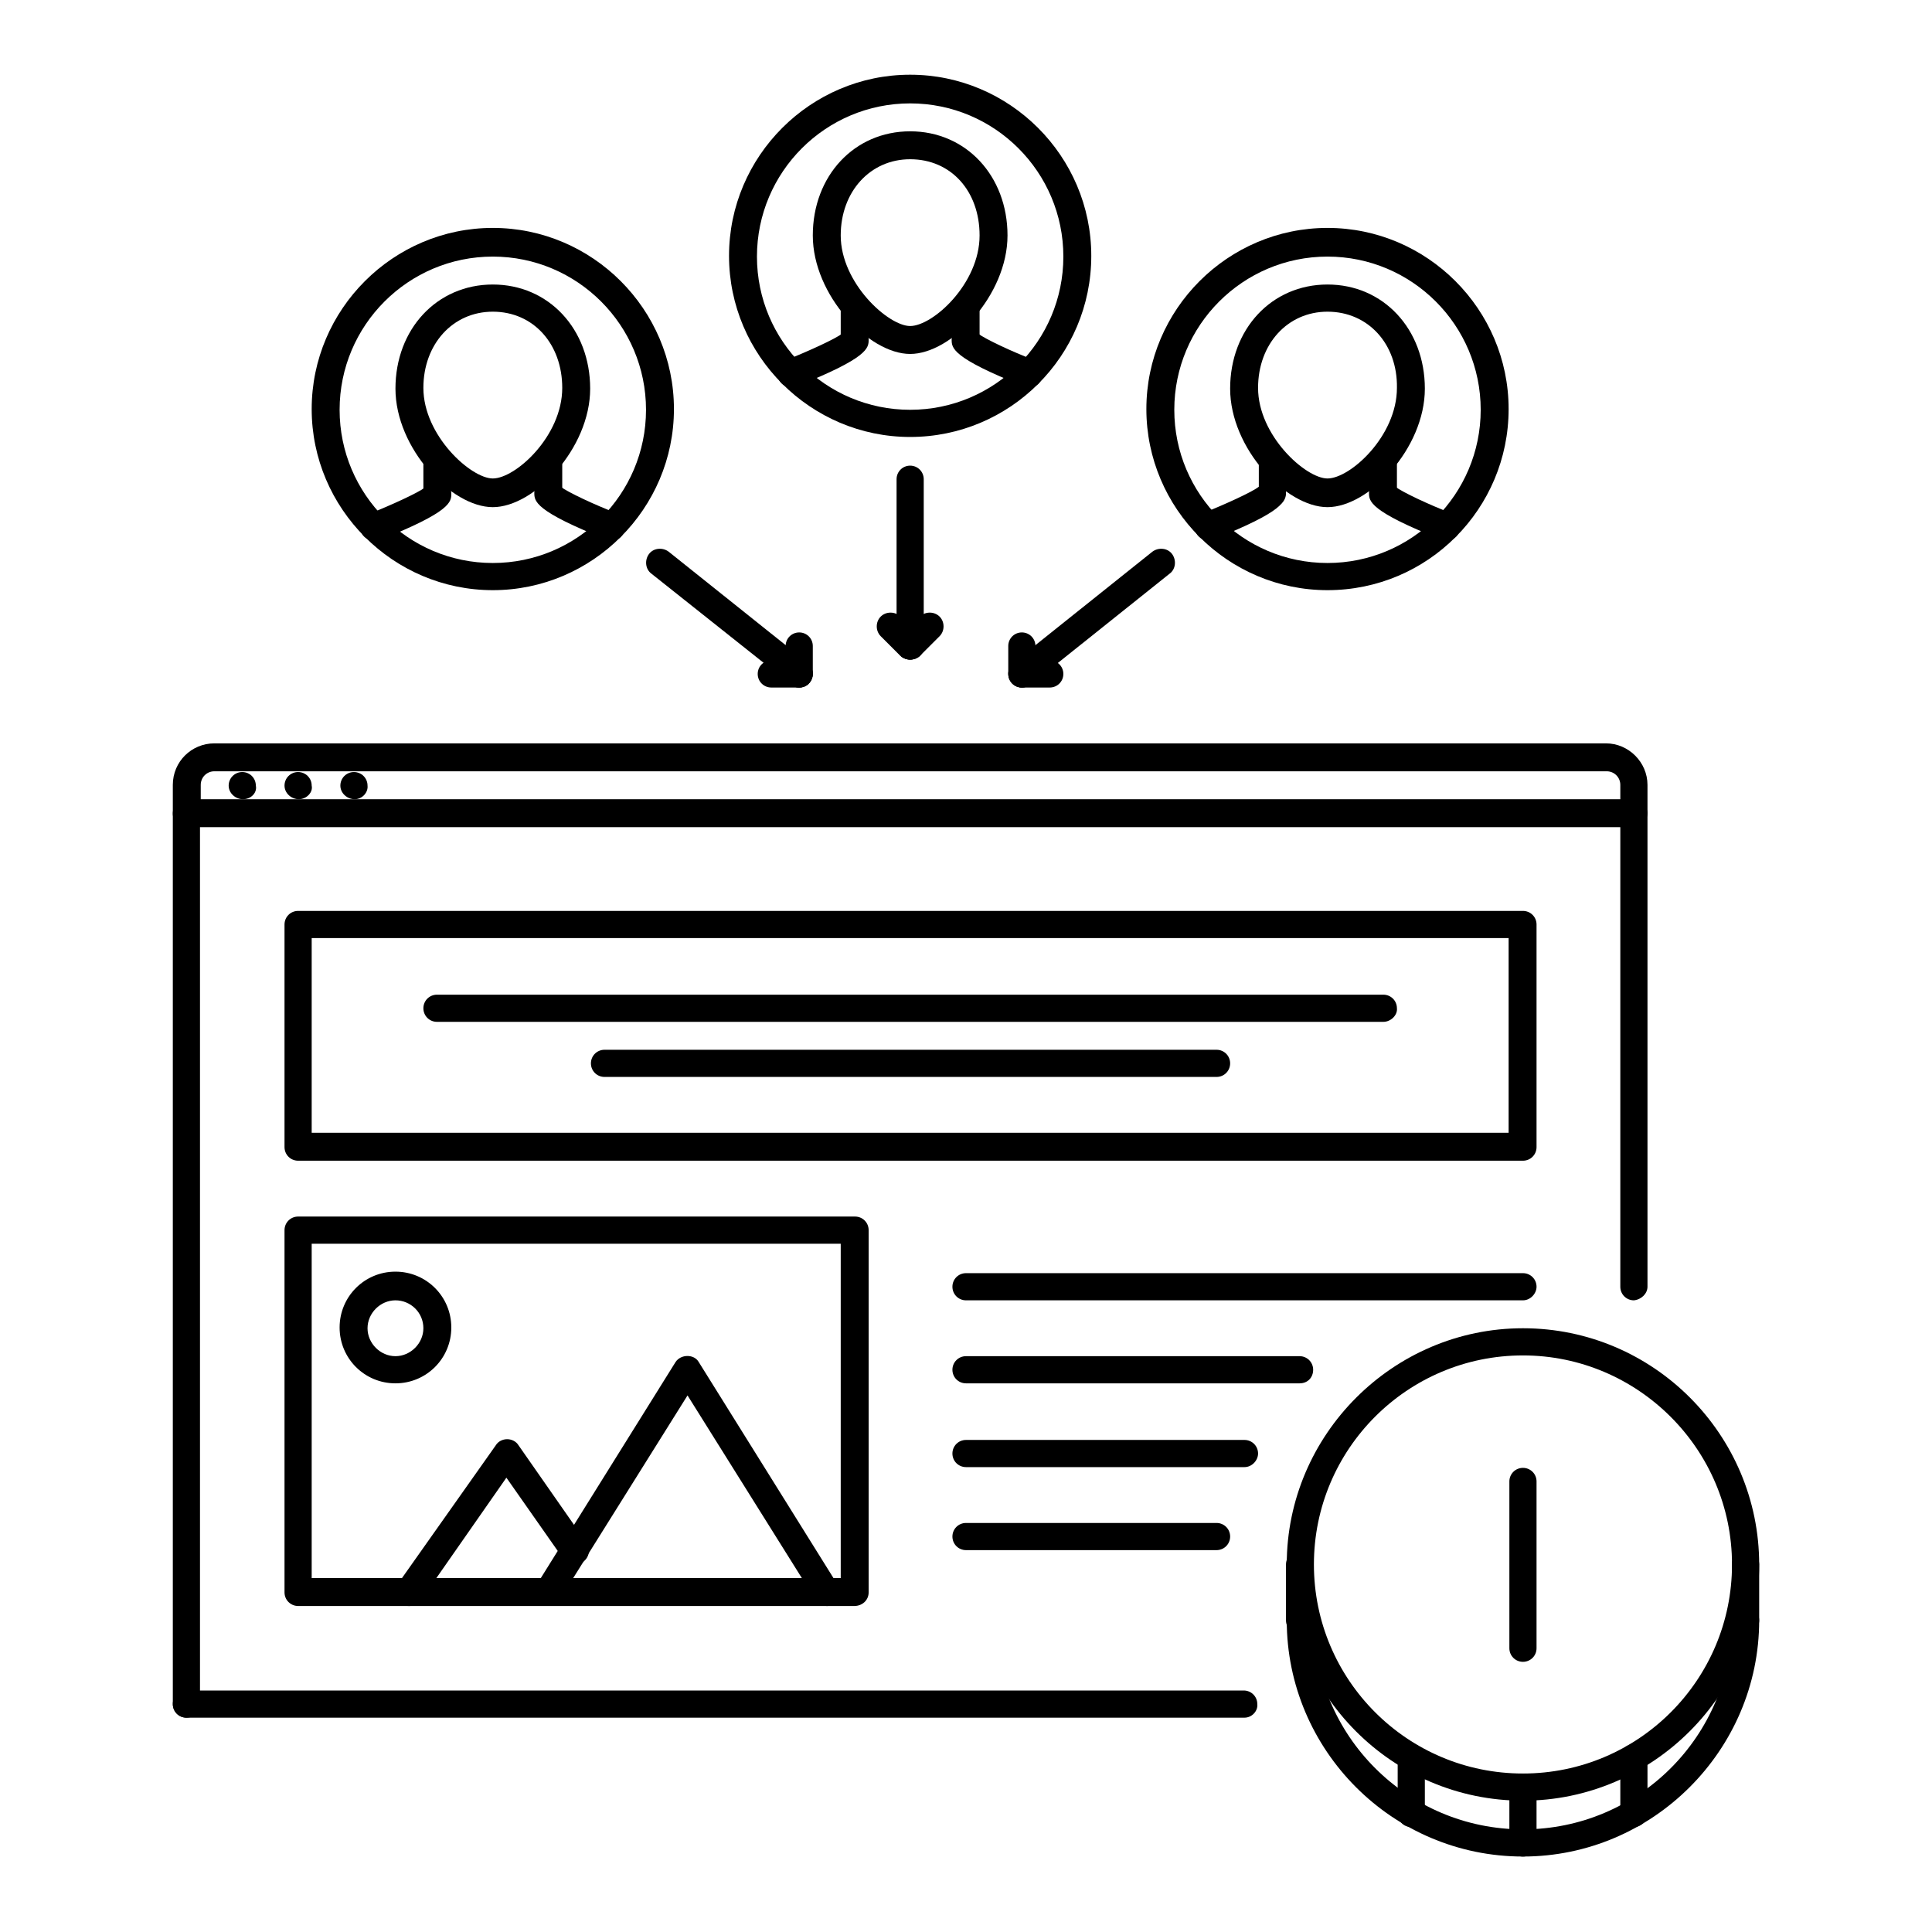 <?xml version="1.0" encoding="utf-8"?>
<!-- Svg Vector Icons : http://www.onlinewebfonts.com/icon -->
<!DOCTYPE svg PUBLIC "-//W3C//DTD SVG 1.1//EN" "http://www.w3.org/Graphics/SVG/1.1/DTD/svg11.dtd">
<svg version="1.1" xmlns="http://www.w3.org/2000/svg" xmlns:xlink="http://www.w3.org/1999/xlink" x="0px" y="0px" viewBox="0 0 256 256" enable-background="new 0 0 256 256" xml:space="preserve">
<g> <path fill="#000000" d="M32.2,105.9c-1,0-1.9-0.8-1.9-1.8c0-1,0.8-1.8,1.8-1.8h0c1,0,1.8,0.8,1.8,1.8c0,0,0,0,0,0 C34.1,105,33.3,105.9,32.2,105.9C32.2,105.9,32.2,105.9,32.2,105.9z M39.6,105.9c-1,0-1.9-0.8-1.9-1.8c0-1,0.8-1.8,1.8-1.8h0 c1,0,1.8,0.8,1.8,1.8c0,0,0,0,0,0C41.5,105,40.6,105.9,39.6,105.9C39.6,105.9,39.6,105.9,39.6,105.9z M47,105.9 c-1,0-1.9-0.8-1.9-1.8c0-1,0.8-1.8,1.8-1.8h0c1,0,1.8,0.8,1.8,1.8c0,0,0,0,0,0C48.8,105,48,105.9,47,105.9 C47,105.9,47,105.9,47,105.9z"/> <path fill="#000000" d="M216.5,109.6H24.7c-1,0-1.8-0.8-1.8-1.8c0,0,0,0,0,0V104c0-3.1,2.5-5.5,5.5-5.5h184.4c3,0,5.5,2.5,5.5,5.5 v3.7C218.3,108.7,217.5,109.6,216.5,109.6C216.5,109.6,216.5,109.6,216.5,109.6z M26.6,105.9h188.1V104c0-1-0.8-1.8-1.8-1.8H28.4 c-1,0-1.8,0.8-1.8,1.8V105.9L26.6,105.9z"/> <path fill="#000000" d="M216.5,172.3c-1,0-1.8-0.8-1.8-1.8c0,0,0,0,0,0v-62.7c0-1,0.8-1.8,1.8-1.8c1,0,1.8,0.8,1.8,1.8v62.7 C218.3,171.4,217.5,172.2,216.5,172.3C216.5,172.3,216.5,172.3,216.5,172.3z M24.7,227.6c-1,0-1.8-0.8-1.8-1.8c0,0,0,0,0,0v-118 c0-1,0.8-1.8,1.8-1.8s1.8,0.8,1.8,1.8v118C26.6,226.7,25.8,227.6,24.7,227.6C24.8,227.6,24.8,227.6,24.7,227.6z"/> <path fill="#000000" d="M164.9,227.6H24.7c-1,0-1.8-0.8-1.8-1.8c0-1,0.8-1.8,1.8-1.8h140.1c1,0,1.8,0.8,1.8,1.8 C166.7,226.7,165.9,227.6,164.9,227.6L164.9,227.6z M109.6,212.8c-0.6,0-1.2-0.3-1.6-0.9l-16.9-27l-16.9,27 c-0.5,0.9-1.7,1.1-2.5,0.6c0,0,0,0,0,0c-0.9-0.5-1.1-1.7-0.6-2.5l18.4-29.5c0.7-1.1,2.5-1.1,3.1,0l18.4,29.5c0.5,0.9,0.3,2-0.6,2.5 c0,0,0,0,0,0C110.2,212.7,109.9,212.8,109.6,212.8L109.6,212.8z"/> <path fill="#000000" d="M54.2,212.8c-1,0-1.8-0.8-1.8-1.8c0-0.4,0.1-0.7,0.3-1.1l13-18.4c0.3-0.5,0.9-0.8,1.5-0.8h0 c0.6,0,1.2,0.3,1.5,0.8l9,12.9c0.6,0.8,0.4,2-0.5,2.6c-0.8,0.6-2,0.4-2.6-0.5l-7.5-10.7L55.8,212C55.4,212.5,54.8,212.8,54.2,212.8 z M201.8,153.8H39.5c-1,0-1.8-0.8-1.8-1.8c0,0,0,0,0,0v-29.5c0-1,0.8-1.8,1.8-1.8c0,0,0,0,0,0h162.3c1,0,1.8,0.8,1.8,1.8 c0,0,0,0,0,0V152C203.6,153,202.8,153.8,201.8,153.8C201.8,153.8,201.8,153.8,201.8,153.8z M41.3,150.1h158.6v-25.8H41.3V150.1z"/> <path fill="#000000" d="M113.2,212.8H39.5c-1,0-1.8-0.8-1.8-1.8c0,0,0,0,0,0V163c0-1,0.8-1.8,1.8-1.8c0,0,0,0,0,0h73.8 c1,0,1.8,0.8,1.8,1.8v0V211C115.1,212,114.3,212.8,113.2,212.8C113.3,212.8,113.3,212.8,113.2,212.8z M41.3,209.1h70.1v-44.3H41.3 V209.1z"/> <path fill="#000000" d="M52.4,183.3c-4.1,0-7.4-3.3-7.4-7.4c0-4.1,3.3-7.4,7.4-7.4c4.1,0,7.4,3.3,7.4,7.4 C59.8,180,56.5,183.3,52.4,183.3z M52.4,172.3c-2,0-3.7,1.7-3.7,3.7c0,2,1.7,3.7,3.7,3.7c2,0,3.7-1.7,3.7-3.7 C56.1,173.9,54.4,172.3,52.4,172.3z M201.8,172.3H128c-1,0-1.8-0.8-1.8-1.8c0-1,0.8-1.8,1.8-1.8h73.8c1,0,1.8,0.8,1.8,1.8 C203.6,171.4,202.8,172.3,201.8,172.3z M172.2,183.3H128c-1,0-1.8-0.8-1.8-1.8s0.8-1.8,1.8-1.8h44.2c1,0,1.8,0.8,1.8,1.8 S173.3,183.3,172.2,183.3z M164.9,194.4H128c-1,0-1.8-0.8-1.8-1.8c0,0,0,0,0,0c0-1,0.8-1.8,1.8-1.8c0,0,0,0,0,0h36.9 c1,0,1.8,0.8,1.8,1.8c0,0,0,0,0,0C166.7,193.5,165.9,194.4,164.9,194.4C164.9,194.4,164.9,194.4,164.9,194.4z M161.2,205.4H128 c-1,0-1.8-0.8-1.8-1.8c0-1,0.8-1.8,1.8-1.8h33.2c1,0,1.8,0.8,1.8,1.8C163,204.6,162.2,205.4,161.2,205.4z M183.3,135.4H57.9 c-1,0-1.8-0.8-1.8-1.8c0,0,0,0,0,0c0-1,0.8-1.8,1.8-1.8c0,0,0,0,0,0h125.4c1,0,1.8,0.8,1.8,1.8c0,0,0,0,0,0 C185.2,134.5,184.3,135.4,183.3,135.4L183.3,135.4z M161.2,142.7H80.1c-1,0-1.8-0.8-1.8-1.8c0-1,0.8-1.8,1.8-1.8h81.1 c1,0,1.8,0.8,1.8,1.8C163,141.9,162.2,142.7,161.2,142.7z M65.3,67.2c-5.5,0-12.9-7.8-12.9-15.7c0-7.9,5.5-13.8,12.9-13.8 c7.4,0,12.9,5.9,12.9,13.8C78.2,59.4,70.8,67.2,65.3,67.2z M65.3,41.3c-5.3,0-9.2,4.3-9.2,10.1c0,6.3,6.3,12,9.2,12 c3,0,9.2-5.6,9.2-12C74.5,45.6,70.7,41.3,65.3,41.3z"/> <path fill="#000000" d="M81.1,71.6c-0.2,0-0.5,0-0.7-0.1c-9.6-3.8-9.6-5.1-9.6-6.2c0-1,0.8-1.8,1.8-1.8c0,0,0,0,0,0 c0.7,0,1.4,0.4,1.7,1c0.9,0.7,4.5,2.4,7.4,3.5c0.9,0.4,1.4,1.4,1,2.4C82.5,71.1,81.9,71.6,81.1,71.6z"/> <path fill="#000000" d="M72.7,67.2c-1,0-1.8-0.8-1.8-1.8c0,0,0,0,0,0v-4.5c0-1,0.8-1.8,1.8-1.8s1.8,0.8,1.8,1.8v4.5 C74.5,66.3,73.7,67.2,72.7,67.2C72.7,67.2,72.7,67.2,72.7,67.2z M49.5,71.6c-1,0-1.8-0.8-1.8-1.8c0-0.8,0.5-1.4,1.2-1.7 c3-1.2,6.5-2.8,7.4-3.5c0.3-0.6,1-1,1.7-1c1,0,1.8,0.8,1.8,1.8c0,0,0,0,0,0c0,1.1,0,2.4-9.6,6.2C50,71.6,49.8,71.6,49.5,71.6 L49.5,71.6z"/> <path fill="#000000" d="M57.9,67.2c-1,0-1.8-0.8-1.8-1.8c0,0,0,0,0,0v-4.5c0-1,0.8-1.8,1.8-1.8c1,0,1.8,0.8,1.8,1.8v4.5 C59.8,66.3,59,67.2,57.9,67.2C57.9,67.2,57.9,67.2,57.9,67.2z"/> <path fill="#000000" d="M65.3,78.2c-13.2,0-24-10.8-24-24s10.8-24,24-24c13.2,0,24,10.8,24,24S78.5,78.2,65.3,78.2z M65.3,34 C54.1,34,45,43.1,45,54.3s9.1,20.3,20.3,20.3c11.2,0,20.3-9.1,20.3-20.3S76.5,34,65.3,34z"/> <path fill="#000000" d="M175.9,67.2c-5.5,0-12.9-7.8-12.9-15.7c0-7.9,5.5-13.8,12.9-13.8c7.4,0,12.9,5.9,12.9,13.8 C188.8,59.4,181.4,67.2,175.9,67.2z M175.9,41.3c-5.3,0-9.2,4.3-9.2,10.1c0,6.3,6.3,12,9.2,12c3,0,9.2-5.6,9.2-12 C185.2,45.6,181.3,41.3,175.9,41.3z"/> <path fill="#000000" d="M191.7,71.6c-0.2,0-0.5,0-0.7-0.1c-9.6-3.8-9.6-5.1-9.6-6.2c0-1,0.8-1.8,1.8-1.8h0c0.7,0,1.4,0.4,1.7,1 c0.9,0.7,4.5,2.4,7.4,3.5c0.9,0.4,1.4,1.4,1,2.4C193.2,71.1,192.5,71.6,191.7,71.6L191.7,71.6z"/> <path fill="#000000" d="M183.3,67.2c-1,0-1.8-0.8-1.8-1.8c0,0,0,0,0,0v-4.5c0-1,0.8-1.8,1.8-1.8s1.8,0.8,1.8,1.8v4.5 C185.2,66.3,184.3,67.2,183.3,67.2C183.3,67.2,183.3,67.2,183.3,67.2z M160.1,71.6c-0.7,0-1.4-0.4-1.7-1.2c-0.4-0.9,0.1-2,1-2.4 c3-1.2,6.5-2.8,7.4-3.5c0.3-0.6,1-1,1.7-1c1,0,1.8,0.8,1.8,1.8c0,0,0,0,0,0c0,1.1,0,2.4-9.6,6.2C160.6,71.6,160.4,71.6,160.1,71.6z "/> <path fill="#000000" d="M168.6,67.2c-1,0-1.8-0.8-1.8-1.8c0,0,0,0,0,0v-4.5c0-1,0.8-1.8,1.8-1.8c1,0,1.8,0.8,1.8,1.8v4.5 C170.4,66.3,169.6,67.2,168.6,67.2C168.6,67.2,168.6,67.2,168.6,67.2z"/> <path fill="#000000" d="M175.9,78.2c-13.2,0-24-10.8-24-24s10.8-24,24-24s24,10.8,24,24S189.2,78.2,175.9,78.2z M175.9,34 c-11.2,0-20.3,9.1-20.3,20.3s9.1,20.3,20.3,20.3s20.3-9.1,20.3-20.3S187.1,34,175.9,34z"/> <path fill="#000000" d="M120.6,46.9c-5.5,0-12.9-7.8-12.9-15.7c0-7.9,5.5-13.8,12.9-13.8c7.4,0,12.9,5.9,12.9,13.8 C133.5,39.1,126.1,46.9,120.6,46.9z M120.6,21.1c-5.3,0-9.2,4.3-9.2,10.1c0,6.3,6.3,12,9.2,12c3,0,9.2-5.6,9.2-12 C129.8,25.3,126,21.1,120.6,21.1z"/> <path fill="#000000" d="M136.4,51.3c-0.2,0-0.5,0-0.7-0.1c-9.6-3.8-9.6-5.1-9.6-6.2c0-1,0.8-1.8,1.8-1.8c0,0,0,0,0,0 c0.7,0,1.4,0.4,1.7,1c0.9,0.7,4.5,2.4,7.4,3.5c0.9,0.4,1.4,1.4,1,2.4C137.9,50.8,137.2,51.3,136.4,51.3z"/> <path fill="#000000" d="M128,46.9c-1,0-1.8-0.8-1.8-1.8c0,0,0,0,0,0v-4.5c0-1,0.8-1.8,1.8-1.8c1,0,1.8,0.8,1.8,1.8V45 C129.8,46,129,46.9,128,46.9C128,46.9,128,46.9,128,46.9z M104.8,51.3c-1,0-1.8-0.8-1.8-1.9c0-0.8,0.5-1.4,1.2-1.7 c3-1.2,6.5-2.8,7.4-3.5c0.3-0.6,1-1,1.7-1c1,0,1.8,0.8,1.8,1.8c0,0,0,0,0,0c0,1.1,0,2.4-9.6,6.2C105.3,51.3,105.1,51.3,104.8,51.3z "/> <path fill="#000000" d="M113.2,46.9c-1,0-1.8-0.8-1.8-1.8c0,0,0,0,0,0v-4.5c0-1,0.8-1.8,1.8-1.8c1,0,1.8,0.8,1.8,1.8V45 C115.1,46,114.3,46.9,113.2,46.9C113.3,46.9,113.3,46.9,113.2,46.9z"/> <path fill="#000000" d="M120.6,57.9c-13.2,0-24-10.8-24-24c0-13.2,10.8-24,24-24c13.2,0,24,10.8,24,24 C144.6,47.2,133.8,57.9,120.6,57.9z M120.6,13.7c-11.2,0-20.3,9.1-20.3,20.3c0,11.2,9.1,20.3,20.3,20.3c11.2,0,20.3-9.1,20.3-20.3 C140.9,22.8,131.8,13.7,120.6,13.7z"/> <path fill="#000000" d="M135.4,91.1c-0.6,0-1.1-0.3-1.4-0.7c-0.6-0.8-0.5-2,0.3-2.6l18.4-14.7c0.8-0.6,2-0.5,2.6,0.3 c0.6,0.8,0.5,2-0.3,2.6l-18.4,14.7C136.2,91,135.8,91.1,135.4,91.1L135.4,91.1z"/> <path fill="#000000" d="M135.4,91.1c-1,0-1.8-0.8-1.8-1.8c0,0,0,0,0,0v-3.7c0-1,0.8-1.8,1.8-1.8c0,0,0,0,0,0c1,0,1.8,0.8,1.8,1.8 c0,0,0,0,0,0v3.7C137.2,90.3,136.4,91.1,135.4,91.1C135.4,91.1,135.4,91.1,135.4,91.1z"/> <path fill="#000000" d="M139.1,91.1h-3.7c-1,0-1.8-0.8-1.8-1.8c0,0,0,0,0,0c0-1,0.8-1.8,1.8-1.8h0h3.7c1,0,1.8,0.8,1.8,1.8 c0,0,0,0,0,0C140.9,90.3,140.1,91.1,139.1,91.1C139.1,91.1,139.1,91.1,139.1,91.1z"/> <path fill="#000000" d="M105.9,91.1c-0.4,0-0.8-0.1-1.1-0.4L86.3,76c-0.8-0.6-0.9-1.8-0.3-2.6c0.6-0.8,1.8-0.9,2.6-0.3L107,87.8 c0.8,0.6,0.9,1.8,0.3,2.6C107,90.9,106.4,91.1,105.9,91.1z"/> <path fill="#000000" d="M105.9,91.1c-1,0-1.8-0.8-1.8-1.8c0,0,0,0,0,0v-3.7c0-1,0.8-1.8,1.8-1.8c1,0,1.8,0.8,1.8,1.8v3.7 C107.7,90.3,106.9,91.1,105.9,91.1C105.9,91.1,105.9,91.1,105.9,91.1z"/> <path fill="#000000" d="M105.9,91.1h-3.7c-1,0-1.8-0.8-1.8-1.8c0,0,0,0,0,0c0-1,0.8-1.8,1.8-1.8c0,0,0,0,0,0h3.7 c1,0,1.8,0.8,1.8,1.8c0,0,0,0,0,0C107.7,90.3,106.9,91.1,105.9,91.1C105.9,91.1,105.9,91.1,105.9,91.1z"/> <path fill="#000000" d="M120.6,87.4c-1,0-1.8-0.8-1.8-1.8c0,0,0,0,0,0V63.5c0-1,0.8-1.8,1.8-1.8c1,0,1.8,0.8,1.8,1.8v22.1 C122.5,86.6,121.6,87.4,120.6,87.4C120.6,87.4,120.6,87.4,120.6,87.4z"/> <path fill="#000000" d="M120.6,87.4c-1,0-1.8-0.8-1.8-1.8c0-0.5,0.2-1,0.5-1.3l2.6-2.6c0.7-0.7,1.9-0.7,2.6,0c0,0,0,0,0,0 c0.7,0.7,0.7,1.9,0,2.6c0,0,0,0,0,0l-2.6,2.6C121.6,87.2,121.1,87.4,120.6,87.4z"/> <path fill="#000000" d="M120.6,87.4c-0.5,0-1-0.2-1.3-0.5l-2.6-2.6c-0.7-0.7-0.7-1.9,0-2.6c0,0,0,0,0,0c0.7-0.7,1.9-0.7,2.6,0l0,0 l2.6,2.6c0.7,0.7,0.7,1.9,0,2.6C121.6,87.2,121.1,87.4,120.6,87.4z"/> <path fill="#000000" d="M201.8,238.6c-17.3,0-31.3-14.1-31.3-31.3s14.1-31.3,31.3-31.3c17.3,0,31.3,14.1,31.3,31.3 S219,238.6,201.8,238.6z M201.8,179.6c-15.3,0-27.7,12.4-27.7,27.7c0,15.3,12.4,27.7,27.7,27.7c15.3,0,27.7-12.4,27.7-27.7 S217,179.6,201.8,179.6z"/> <path fill="#000000" d="M201.8,246c-17.3,0-31.3-14.1-31.3-31.3c0-1,0.8-1.8,1.8-1.8c1,0,1.8,0.8,1.8,1.8 c0,15.3,12.4,27.7,27.7,27.7c15.3,0,27.7-12.4,27.7-27.7c0-1,0.8-1.8,1.8-1.8s1.8,0.8,1.8,1.8C233.1,231.9,219,246,201.8,246 L201.8,246z"/> <path fill="#000000" d="M172.2,216.5c-1,0-1.8-0.8-1.8-1.8c0,0,0,0,0,0v-7.4c0-1,0.8-1.8,1.8-1.8c1,0,1.8,0.8,1.8,1.8v7.4 C174.1,215.7,173.3,216.5,172.2,216.5L172.2,216.5z"/> <path fill="#000000" d="M231.3,216.5c-1,0-1.8-0.8-1.8-1.8c0,0,0,0,0,0v-7.4c0-1,0.8-1.8,1.8-1.8s1.8,0.8,1.8,1.8v7.4 C233.1,215.7,232.3,216.5,231.3,216.5L231.3,216.5z"/> <path fill="#000000" d="M201.8,220.2c-1,0-1.8-0.8-1.8-1.8c0,0,0,0,0,0v-22.1c0-1,0.8-1.8,1.8-1.8c1,0,1.8,0.8,1.8,1.8v22.1 C203.6,219.4,202.8,220.2,201.8,220.2C201.8,220.2,201.8,220.2,201.8,220.2z"/> <path fill="#000000" d="M201.8,246c-1,0-1.8-0.8-1.8-1.8c0,0,0,0,0,0v-7.4c0-1,0.8-1.8,1.8-1.8c1,0,1.8,0.8,1.8,1.8v7.4 C203.6,245.2,202.8,246,201.8,246C201.8,246,201.8,246,201.8,246z"/> <path fill="#000000" d="M216.5,242.1c-1,0-1.8-0.8-1.8-1.8c0,0,0,0,0,0v-7.4c0-1,0.8-1.8,1.8-1.8c1,0,1.8,0.8,1.8,1.8v7.4 C218.3,241.2,217.5,242.1,216.5,242.1C216.5,242.1,216.5,242.1,216.5,242.1z"/> <path fill="#000000" d="M187,242.1c-1,0-1.8-0.8-1.8-1.8c0,0,0,0,0,0v-7.4c0-1,0.8-1.8,1.8-1.8c1,0,1.8,0.8,1.8,1.8v7.4 C188.8,241.2,188,242.1,187,242.1L187,242.1z"/></g>
</svg>